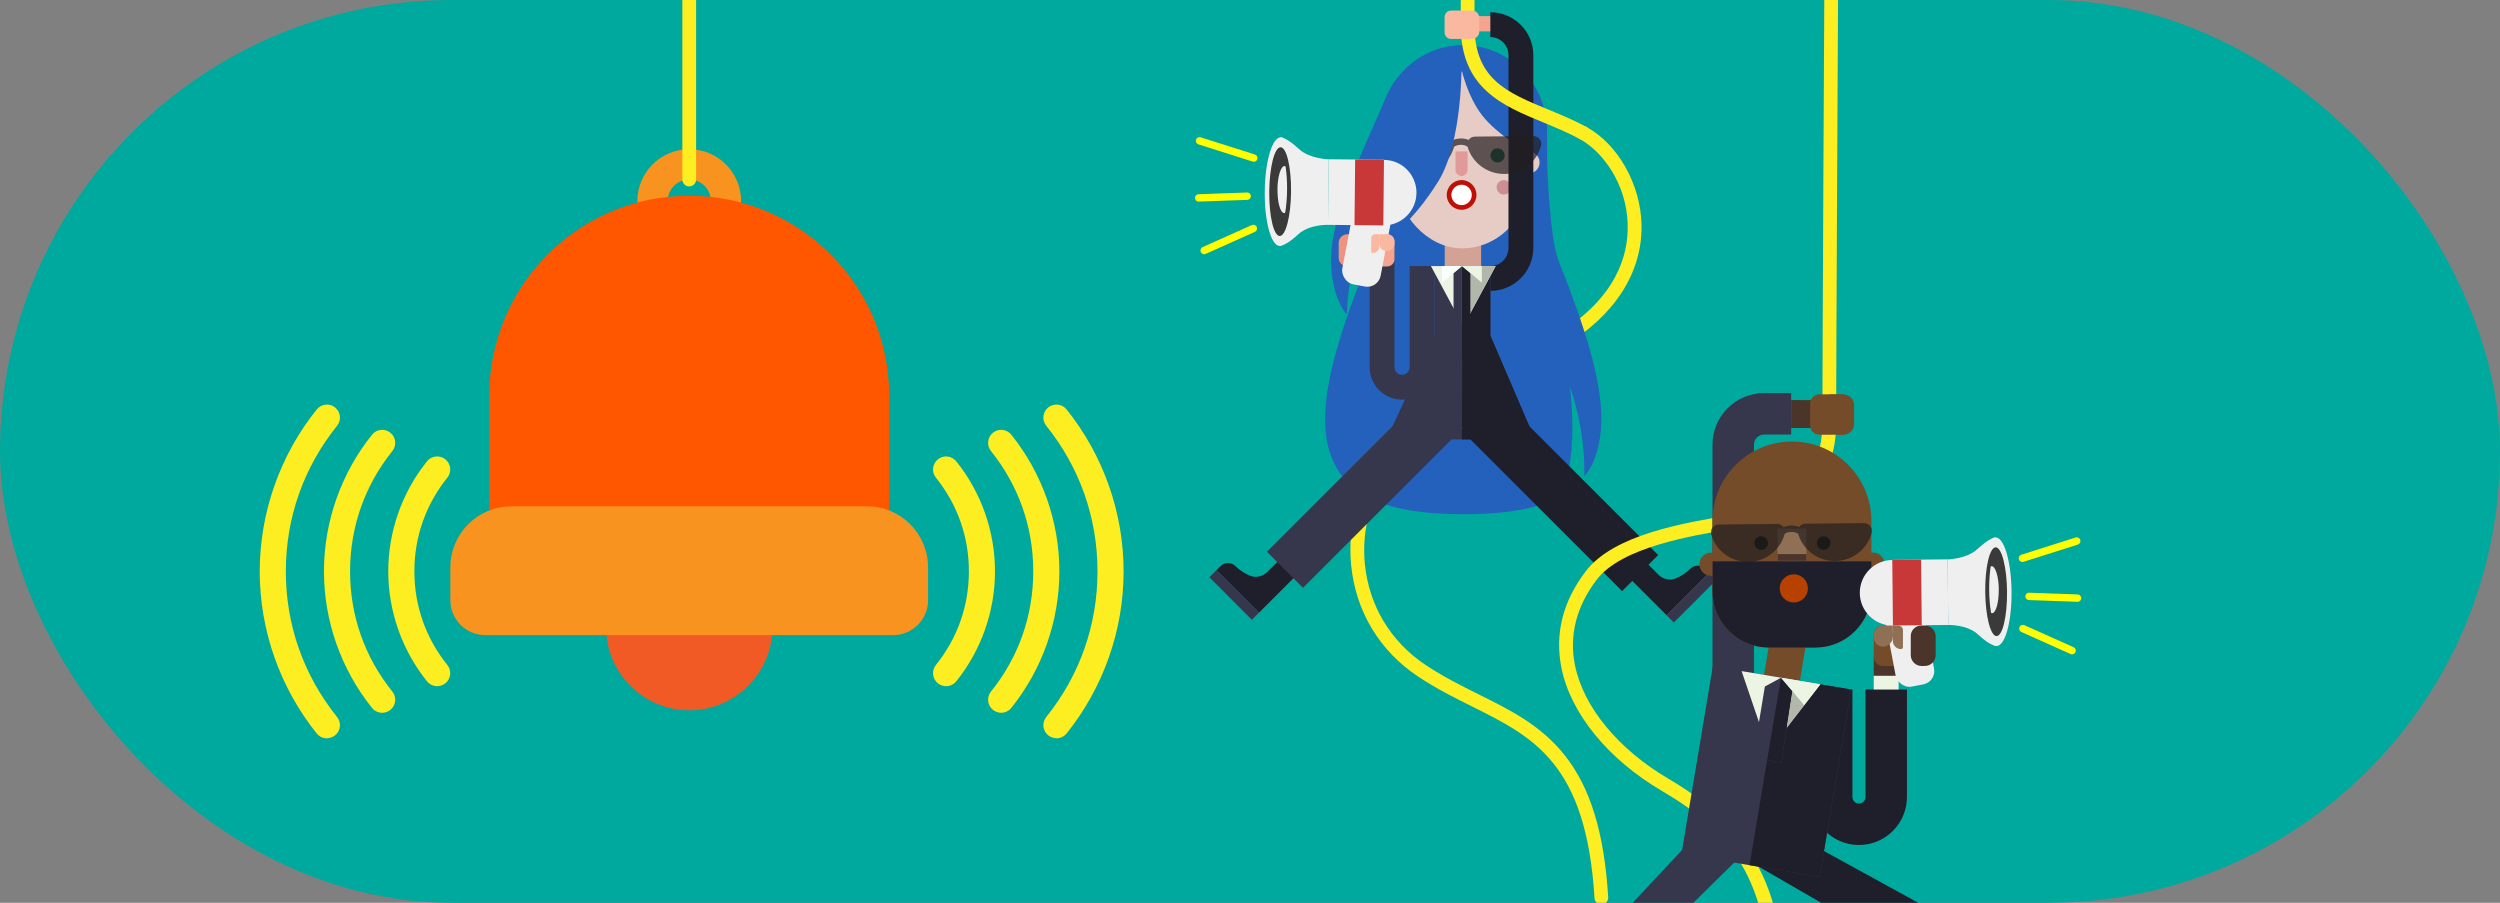 <?xml version="1.0" encoding="utf-8"?>
<svg xmlns="http://www.w3.org/2000/svg" xmlns:xlink="http://www.w3.org/1999/xlink" id="Calque_1" viewBox="0 0 360 130">
  <rect x="0" y="0" width="360" height="130" fill="#808080" stroke="none"/>
  <defs>
    <clipPath id="clippath">
      <rect x="29.1" width="311.18" height="130" style="fill:none;"/>
    </clipPath>
  </defs>
  <rect x="0" y="0" width="360" height="130" rx="65" ry="65" style="fill:#00a99d;"/>
  <g style="clip-path:url(#clippath);">
    <g>
      <g>
        <path d="M230.6,130.26c-.52,0-.96-.41-.99-.93-1.18-19.4-8.78-23.18-17.58-27.57-2.55-1.27-5.18-2.58-7.8-4.32-5.57-3.7-9-9.39-9.66-16.02-.58-5.79,1.12-11.44,4.43-14.75,6.15-6.15,8.46-8.46,25.14-18.5,8.64-5.2,10.35-11.45,10.25-15.77-.13-5.99-3.67-10.62-6.91-12.38-.48-.26-.66-.87-.4-1.35,.26-.48,.87-.66,1.35-.4,4.55,2.48,7.82,8.27,7.95,14.08,.15,6.85-3.83,13.08-11.22,17.52-16.48,9.92-18.73,12.18-24.76,18.2-2.86,2.86-4.37,8.02-3.86,13.15,.6,6.02,3.72,11.19,8.78,14.56,2.52,1.67,5.1,2.96,7.59,4.2,4.59,2.28,8.92,4.44,12.31,8.65,3.77,4.68,5.79,11.22,6.36,20.57,.03,.55-.38,1.02-.93,1.05-.02,0-.04,0-.06,0Z" style="fill:#fcee21;"/>
        <g>
          <path d="M224.36,37.35c-1.05-2.64-1.58-12.02-1.58-14.87v-3.57c0-6.77-5.3-12.28-11.89-12.41-6.81-.14-12.39,5.67-12.39,12.64v3.7c0,2.82-.51,12.17-1.55,14.79-3.78,9.59-6.13,16.95-6.13,22.72,0,11.23,8.91,13.69,19.89,13.69,4.68,0,9-.4,12.38-1.82,4.79-2.01,3-16.46,3-16.46,0,0,2.23,5.87,2.05,12.82,1.39-1.43,2.46-4.67,2.46-8.23,0-5.83-2.4-13.35-6.24-23Z" style="fill:#2361bd;"/>
          <g>
            <g>
              <g>
                <polygon points="206.57 38.31 210.61 38.31 214.61 38.31 214.61 48.32 221.04 63.27 210.52 63.27 199.66 63.27 206.57 48.32 206.57 38.31" style="fill:#36364d;"/>
                <polyline points="210.61 38.31 214.61 38.31 214.61 48.32 221.04 63.27 210.52 63.27" style="fill:#1f1f2b;"/>
                <path d="M186.52,82.99l-2.33-2.33-1.72,1.72h0c-.67,.67-1.68,.87-2.55,.49-.77-.34-1.49-.82-2.05-1.38s-1.5-.57-2.08,0l-.61,.61,6.12,6.12,5.22-5.22Z" style="fill:#1f1f2b;"/>
                <polygon points="175.18 82.09 174.15 83.13 175.87 84.84 177.74 86.72 180.27 89.25 181.3 88.21 175.18 82.09" style="fill:#36364d;"/>
                <rect x="180.26" y="66.85" width="32.58" height="7.34" transform="translate(7.71 159.65) rotate(-45)" style="fill:#36364d;"/>
                <path d="M245.51,81.88c-.57-.57-1.5-.57-2.08,0s-1.28,1.04-2.05,1.38c-.86,.38-1.88,.18-2.55-.49h0l-1.72-1.72-2.33,2.33,5.22,5.22,6.12-6.12-.61-.61Z" style="fill:#1f1f2b;"/>
                <polygon points="240 88.61 241.03 89.64 243.56 87.12 245.43 85.24 247.15 83.52 246.12 82.49 240 88.61" style="fill:#36364d;"/>
                <rect x="220.99" y="54.72" width="7.34" height="32.58" transform="translate(15.59 179.65) rotate(-45)" style="fill:#1f1f2b;"/>
              </g>
              <rect x="208.04" y="34.2" width="5.24" height="4.52" style="fill:#d4a294;"/>
              <g>
                <path d="M218.38,21.83h1.75c.87,0,1.57,.7,1.57,1.57h0c0,.87-.7,1.57-1.57,1.57h-1.75v-3.14h0Z" style="fill:#e6ccc5;"/>
                <path d="M199.28,21.83h1.75c.87,0,1.57,.7,1.57,1.57h0c0,.87-.7,1.57-1.57,1.57h-1.75v-3.14h0Z" transform="translate(401.88 46.8) rotate(-180)" style="fill:#e6ccc5;"/>
              </g>
              <rect x="201.22" y="10.3" width="18.6" height="25.46" rx="9.3" ry="9.3" style="fill:#e6ccc5;"/>
              <path d="M210.52,10.21c5.14,0,9.3,4.16,9.3,9.3v2.3s-4.29-2.46-6.43-5.25c-2.06-2.69-2.87-6.35-2.87-6.35Z" style="fill:#2361bd;"/>
              <path d="M211.33,21.8v2.67c0,.48-.39,.87-.87,.87h0c-.48,0-.87-.39-.87-.87v-2.67h1.73Z" style="fill:#e09a9a;"/>
              <g>
                <circle cx="205.33" cy="22.38" r="1.02" style="fill:#0e6048;"/>
                <circle cx="215.65" cy="22.38" r="1.02" style="fill:#0e6048;"/>
              </g>
              <g>
                <circle cx="216.55" cy="26.98" r="1.04" style="fill:#cd8e93;"/>
                <circle cx="204.76" cy="26.98" r="1.04" style="fill:#cd8e93;"/>
              </g>
              <path d="M201.9,57.55c-2.58,0-4.67-2.1-4.67-4.67v-16.76h3.58v16.76c0,.6,.49,1.09,1.09,1.09s1.09-.49,1.09-1.09v-14.57h3.58v14.57c0,2.58-2.1,4.67-4.67,4.67Z" style="fill:#36364d;"/>
              <rect x="212.79" y="2.32" width="2.98" height="2.2" style="fill:#f4a48f;"/>
              <path d="M214.61,41.89v-3.58c1.44,0,2.61-1.17,2.61-2.61V7.95c0-1.44-1.17-2.61-2.61-2.61V1.76c3.41,0,6.19,2.78,6.19,6.19v27.75c0,3.41-2.78,6.19-6.19,6.19Z" style="fill:#1f1f2b;"/>
            </g>
            <polygon points="210.71 46.98 210.71 46.98 206.05 38.31 215.38 38.31 210.71 46.98" style="fill:#ecf5e4;"/>
            <polygon points="210.71 46.98 210.71 46.98 210.61 38.31 215.38 38.31 210.71 46.98" style="fill:#b2b7ab;"/>
            <g>
              <polyline points="210.52 38.31 211.73 39.32 211.73 50.69 210.52 51.7" style="fill:#1f1f2b;"/>
              <polyline points="210.52 38.31 209.31 39.32 209.31 50.69 210.52 51.7" style="fill:#36364d;"/>
              <polygon points="207.65 40.71 207.65 38.31 210.52 38.31 208.95 39.63 207.65 40.71" style="fill:#f9fffa;"/>
              <polygon points="213.39 40.71 213.39 38.31 210.52 38.31 211.73 39.32 213.39 40.71" style="fill:#ecf5e4;"/>
            </g>
            <path d="M220.81,19.59l-8.43,.08c-.39,0-.71,.2-.91,.48-.33-.14-.71-.23-1.13-.21-.4,0-.79,.09-1.12,.24-.2-.28-.54-.48-.92-.47l-8.43,.08c-.73,0-1.27,.7-1.07,1.4,.64,2.32,2.8,4.01,5.34,3.98,2.52-.02,4.62-1.72,5.24-4.02,.02-.02,.04-.03,.06-.05,.23-.15,.57-.24,.91-.25,.4,0,.76,.12,.98,.28,.66,2.28,2.8,3.94,5.32,3.92,2.54-.02,4.67-1.76,5.26-4.08,.18-.7-.37-1.38-1.1-1.38Z" style="fill:#231f20; opacity:.7;"/>
          </g>
          <path d="M198.6,30.35s-4.34,4.63-4.65,14.91c-1.38-1.47-2.37-4.74-2.27-8.3,.17-5.83,3.64-13.25,7.85-22.78" style="fill:#2361bd;"/>
          <path d="M210.47,8.88s.21,11.51-3.38,17.27c-3.6,5.76-6.87,7.97-8.42,9.34-1.55,1.37,0-11.85,0-11.85l-.63-2.95,3.69-8.99,7.2-3.02,1.55,.22Z" style="fill:#2361bd;"/>
        </g>
        <g>
          <g>
            <circle cx="199.25" cy="27.74" r="4.72" style="fill:#efefef;"/>
            <ellipse cx="184.34" cy="27.59" rx="7.82" ry="2.22" transform="translate(154.92 211.65) rotate(-89.43)" style="fill:#efefef;"/>
            <path d="M187.07,21.48c1.52,1.39,4.26,1.46,4.26,1.46l-.05,4.72-.05,4.72s-2.71-.1-4.29,1.37c-1.85,1.73-2.68,1.65-2.68,1.65l.08-7.82,.08-7.82s.79,0,2.65,1.71Z" style="fill:#efefef;"/>
            <ellipse cx="184.34" cy="27.59" rx="6.39" ry="1.57" transform="translate(154.92 211.65) rotate(-89.43)" style="fill:#3a3a3a;"/>
            <path d="M183.96,27.28c-.02,1.87,.41,3.39,.96,3.4,.05,0,.1-.01,.14-.03,.17-.99,.27-2.13,.28-3.35,.01-1.21-.07-2.36-.22-3.35-.05-.02-.09-.04-.14-.04-.55,0-1.01,1.51-1.03,3.38Z" style="fill:#efefef;"/>
            <path d="M199.75,38.37h-1.8c-.53,0-.95-.42-.95-.95v-2.74c0-.53,.42-.95,.95-.95h1.8c.59,0,1.06,.47,1.06,1.06v2.52c0,.59-.47,1.06-1.06,1.06Z" style="fill:#f4a48f;"/>
            <path d="M194.39,38.37h-.37c-.68,0-1.25-.56-1.25-1.24v-2.15c0-.68,.56-1.25,1.24-1.25h1.61v3.4c0,.68-.55,1.25-1.24,1.25Z" style="fill:#ef927f;"/>
            <rect x="194.04" y="28.73" width="5.62" height="12.5" rx="1.95" ry="1.95" transform="translate(383.69 106.14) rotate(-169.22)" style="fill:#efefef;"/>
            <g>
              <path d="M196.9,34.5h1.94c.3,0,.55,.25,.55,.55v.62h-1.77c-.52,0-.94-.42-.94-.94h0c0-.13,.1-.23,.23-.23Z" transform="translate(163.3 233.18) rotate(-90.1)" style="fill:#fab8a1;"/>
              <rect x="198.49" y="33.85" width="2.43" height="2.18" rx="1.05" ry="1.05" transform="translate(165.12 234.71) rotate(-90.1)" style="fill:#fab8a1;"/>
              <rect x="198.56" y="33.78" width="1.3" height="1.19" transform="translate(165.19 233.65) rotate(-90.1)" style="fill:#fab8a1;"/>
            </g>
            <rect x="191.28" y="22.97" width="7.97" height="9.45" transform="translate(390.24 57.33) rotate(-179.43)" style="fill:#efefef;"/>
            <rect x="195.1" y="22.99" width="4.15" height="9.45" transform="translate(394.06 57.39) rotate(-179.43)" style="fill:#c93838;"/>
          </g>
          <g>
            <path d="M180.55,23.3c-.05,0-.11,0-.16-.03l-7.82-2.48c-.28-.09-.44-.39-.35-.67,.09-.28,.39-.44,.67-.35l7.82,2.48c.28,.09,.44,.39,.35,.67-.07,.23-.28,.37-.51,.37Z" style="fill:#ff0;"/>
            <path d="M172.61,29.04c-.29,0-.52-.23-.53-.52-.01-.3,.22-.54,.51-.55l6.99-.25c.3-.01,.54,.22,.55,.51s-.22,.54-.51,.55l-6.99,.25h-.02Z" style="fill:#ff0;"/>
            <path d="M173.4,36.61c-.2,0-.4-.12-.49-.32-.12-.27,0-.59,.27-.71l7.08-3.17c.27-.12,.59,0,.71,.27,.12,.27,0,.59-.27,.71l-7.08,3.17c-.07,.03-.15,.05-.22,.05Z" style="fill:#ff0;"/>
          </g>
        </g>
        <g>
          <circle cx="210.47" cy="28.08" r="1.8" style="fill:#fff;"/>
          <path d="M210.47,30.21c-1.18,0-2.14-.96-2.14-2.14s.96-2.14,2.14-2.14,2.14,.96,2.14,2.14-.96,2.14-2.14,2.14Zm0-3.61c-.81,0-1.47,.66-1.47,1.47s.66,1.47,1.47,1.47,1.47-.66,1.47-1.47-.66-1.47-1.47-1.47Z" style="fill:#c00f06;"/>
        </g>
        <path d="M227.96,20.14c-.16,0-.32-.04-.47-.12-1.72-.93-3.54-1.68-5.3-2.41-5.82-2.4-11.84-4.88-11.84-13.93V-5.14c0-.55,.45-.99,.99-.99s.99,.45,.99,.99V3.68c0,7.72,4.68,9.65,10.61,12.09,1.81,.75,3.68,1.52,5.49,2.5,.48,.26,.66,.87,.4,1.35-.18,.33-.52,.52-.87,.52Z" style="fill:#fcee21;"/>
        <path d="M211.96,5.61h-2.99c-.53,0-.95-.42-.95-.95V2.47c0-.53,.42-.95,.95-.95h2.99c.59,0,1.06,.47,1.06,1.06v1.96c0,.59-.47,1.06-1.06,1.06Z" style="fill:#fab8a1;"/>
      </g>
      <g>
        <path d="M254.92,174.43v-31c0-16.98-5.97-23.89-15.61-29.54-7.76-4.55-13.17-11.19-14.47-17.75-.97-4.89,.21-9.56,3.51-13.88,4.03-5.3,14.2-6.98,20.93-8.1,1.89-.31,3.52-.58,4.5-.86,3.99-1.12,8.64-5,8.64-12.26s.3-67.19,.31-67.79c0-.55,.45-.99,.99-.99h0c.55,0,.99,.45,.99,1,0,.6-.31,60.17-.31,67.78,0,8.37-5.44,12.87-10.09,14.18-1.09,.31-2.69,.57-4.71,.91-6.03,1-16.11,2.67-19.67,7.34-2.93,3.85-3.99,7.99-3.14,12.29,1.19,6.02,6.25,12.16,13.53,16.42,13.77,8.07,16.6,18.33,16.6,31.25v31" style="fill:#fcee21;"/>
        <g>
          <g>
            <polygon points="260.08 92.67 259.1 98.56 253.93 97.69 254.68 93.24 260.08 92.67" style="fill:#744c2a;"/>
            <g>
              <path d="M267.69,121.68c-3.81,0-6.91-3.1-6.91-6.91v-15.49h5.97v15.49c0,.52,.42,.94,.94,.94s.94-.42,.94-.94v-15.49h5.97v15.49c0,3.81-3.1,6.91-6.91,6.91Z" style="fill:#1f1f2b;"/>
              <rect x="269.82" y="97.29" width="3.58" height="1.99" style="fill:#ecf5e4;"/>
              <rect x="269.82" y="94.37" width="3.58" height="2.92" style="fill:#4b352a;"/>
            </g>
            <g>
              <g>
                <path d="M276.15,138.05l-23.94-13.86,4.76-4.76,19.96,10.96c10.2,4.99,10.66,13.18,4.09,13.62l-18.82,1.16v-4.99l13.96-2.13" style="fill:#1f1f2b;"/>
                <path d="M233.66,140.03l16.3-16.05-4.76-4.76-12.31,13.16c-5.98,5.98-10.66,13.18-4.09,13.62l20.81-.83v-4.99l-15.95-.14" style="fill:#36364d;"/>
              </g>
              <path d="M252.57,98.07h-5.97v-34.03c0-4.1,3.34-7.44,7.44-7.44h3.89v5.97h-3.89c-.81,0-1.47,.66-1.47,1.47v34.03Z" style="fill:#36364d;"/>
              <rect x="244.25" y="97.43" width="20.18" height="27.36" transform="translate(486.88 262.64) rotate(-170.51)" style="fill:#36364d;"/>
              <rect x="254.13" y="98.25" width="10.23" height="27.36" transform="translate(496.48 265.08) rotate(-170.51)" style="fill:#1f1f2b;"/>
            </g>
            <g>
              <path d="M244.72,79.57h1.86c.92,0,1.67,.75,1.67,1.67h0c0,.92-.75,1.67-1.67,1.67h-1.86v-3.34h0Z" transform="translate(492.97 162.49) rotate(180)" style="fill:#744c2a;"/>
              <path d="M267.85,79.57h1.86c.92,0,1.67,.75,1.67,1.67h0c0,.92-.75,1.67-1.67,1.67h-1.86v-3.34h0Z" style="fill:#744c2a;"/>
            </g>
            <path d="M254.68,93.24h6.74c4.45,0,8.06-3.61,8.06-8.06v-10.16c0-6.32-5.12-11.44-11.44-11.44h0c-6.32,0-11.44,5.12-11.44,11.44v10.16c0,4.45,3.61,8.06,8.06,8.06Z" style="fill:#744c2a;"/>
            <path d="M254.68,93.24h6.74c4.45,0,8.06-3.61,8.06-8.06v-4.35h-22.87v4.35c0,4.45,3.61,8.06,8.06,8.06Z" style="fill:#1f1f2b;"/>
            <rect x="255.97" y="76.13" width="4.16" height="4.63" transform="translate(516.09 156.89) rotate(-180)" style="fill:#907055;"/>
            <path d="M268.42,75.33l-8.43,.08c-.39,0-.71,.2-.91,.48-.33-.14-.71-.23-1.13-.21-.4,0-.79,.09-1.12,.24-.2-.28-.54-.48-.92-.47l-8.43,.08c-.73,0-1.27,.7-1.07,1.4,.64,2.32,2.8,4.01,5.34,3.98,2.52-.02,4.62-1.72,5.24-4.02,.02-.02,.04-.03,.06-.05,.23-.15,.57-.24,.91-.25,.4,0,.76,.12,.98,.28,.66,2.28,2.8,3.94,5.32,3.92,2.54-.02,4.67-1.76,5.26-4.08,.18-.7-.37-1.38-1.1-1.38Z" style="fill:#231f20; opacity:.7;"/>
            <rect x="255.97" y="79.79" width="4.16" height=".97" transform="translate(516.09 160.55) rotate(-180)" style="fill:#4b352a;"/>
            <circle cx="253.61" cy="78.2" r=".98" style="fill:#1a1a1a;"/>
            <circle cx="262.61" cy="78.2" r=".98" style="fill:#1a1a1a;"/>
            <g>
              <polygon points="254.7 108.13 254.7 108.13 250.79 96.64 262.13 98.54 254.7 108.13" style="fill:#ecf5e4;"/>
              <polygon points="256.52 109.83 252.44 109.15 254.14 98.86 256.47 97.59 256.47 97.59 258.11 99.52 256.52 109.83" style="fill:#36364d;"/>
              <polygon points="256.46 97.59 258.1 99.52 256.51 109.83 254.46 109.48 256.46 97.59" style="fill:#1f1f2b;"/>
              <polygon points="259.79 101.56 262.13 98.54 256.46 97.59 258.1 99.52 259.79 101.56" style="fill:#ecf5e4;"/>
              <polygon points="258.11 99.52 257.3 104.78 259.8 101.56 258.11 99.52" style="fill:#b2b7ab;"/>
            </g>
          </g>
          <circle cx="258.31" cy="84.73" r="2.03" style="fill:#b74100;"/>
          <g>
            <path d="M271.15,95.9h3.45v-5.82h-3.44c-.74,0-1.33,.59-1.34,1.33v3.16c0,.74,.59,1.33,1.33,1.33Z" style="fill:#744c2a;"/>
            <g>
              <g>
                <circle cx="272.53" cy="85.36" r="4.72" style="fill:#efefef;"/>
                <ellipse cx="287.44" cy="85.21" rx="2.22" ry="7.82" transform="translate(-.83 2.86) rotate(-.57)" style="fill:#efefef;"/>
                <path d="M284.71,79.1c-1.52,1.39-4.26,1.46-4.26,1.46l.05,4.72,.05,4.72s2.71-.1,4.29,1.37c1.85,1.73,2.68,1.65,2.68,1.65l-.08-7.82-.08-7.82s-.79,0-2.65,1.71Z" style="fill:#efefef;"/>
                <ellipse cx="287.44" cy="85.21" rx="1.57" ry="6.39" transform="translate(-.83 2.86) rotate(-.57)" style="fill:#3a3a3a;"/>
                <path d="M287.82,84.9c.02,1.87-.41,3.39-.96,3.4-.05,0-.1-.01-.14-.03-.17-.99-.27-2.13-.28-3.35-.01-1.21,.07-2.36,.22-3.35,.05-.02,.09-.04,.14-.04,.55,0,1.01,1.51,1.03,3.38Z" style="fill:#efefef;"/>
                <rect x="272.12" y="86.35" width="5.62" height="12.5" rx="1.95" ry="1.95" transform="translate(-12.46 53.03) rotate(-10.78)" style="fill:#efefef;"/>
                <rect x="272.53" y="80.59" width="7.97" height="9.45" transform="translate(-.83 2.75) rotate(-.57)" style="fill:#efefef;"/>
                <rect x="272.53" y="80.61" width="4.15" height="9.45" transform="translate(-.83 2.73) rotate(-.57)" style="fill:#c93838;"/>
              </g>
              <g>
                <path d="M291.23,80.92c-.23,0-.44-.15-.51-.37-.09-.28,.07-.58,.35-.67l7.82-2.48c.28-.09,.58,.07,.67,.35s-.07,.58-.35,.67l-7.82,2.48c-.05,.02-.11,.03-.16,.03Z" style="fill:#ff0;"/>
                <path d="M299.17,86.66h-.02l-6.99-.25c-.29-.01-.53-.26-.51-.55,.01-.29,.25-.53,.55-.51l6.99,.25c.29,.01,.53,.26,.51,.55-.01,.29-.25,.52-.53,.52Z" style="fill:#ff0;"/>
                <path d="M298.38,94.23c-.07,0-.15-.01-.22-.05l-7.08-3.17c-.27-.12-.39-.44-.27-.71,.12-.27,.44-.39,.71-.27l7.08,3.17c.27,.12,.39,.44,.27,.71-.09,.2-.28,.32-.49,.32Z" style="fill:#ff0;"/>
              </g>
            </g>
            <g>
              <path d="M272.79,91.05h2.22v.78c0,.38-.31,.69-.69,.69h-2.43c-.16,0-.28-.13-.28-.28h0c0-.65,.53-1.18,1.18-1.18Z" transform="translate(181.03 364.92) rotate(-89.9)" style="fill:#907055;"/>
              <rect x="269.69" y="90.23" width="3.05" height="2.73" rx="1.32" ry="1.32" transform="translate(179.12 362.64) rotate(-89.9)" style="fill:#907055;"/>
              <rect x="271.01" y="90.15" width="1.63" height="1.5" transform="translate(180.44 362.56) rotate(-89.9)" style="fill:#907055;"/>
            </g>
            <path d="M276.72,95.9h.46c.86,0,1.56-.7,1.56-1.56v-2.7c0-.86-.7-1.56-1.56-1.56h-.51c-.84,0-1.52,.67-1.52,1.51v2.75c0,.86,.7,1.56,1.55,1.56Z" style="fill:#4b352a;"/>
          </g>
        </g>
        <g>
          <rect x="257.93" y="57.6" width="4.83" height="4.02" transform="translate(520.58 119.69) rotate(-179.9)" style="fill:#4b352a;"/>
          <path d="M261.99,62.6h3.45v-5.82h-3.44c-.74,0-1.33,.59-1.34,1.33v3.16c0,.74,.59,1.33,1.33,1.33Z" style="fill:#744c2a;"/>
          <path d="M264.97,62.61h.46c.86,0,1.56-.7,1.56-1.56v-2.7c0-.86-.7-1.56-1.56-1.56h-2.02v4.26c0,.86,.69,1.56,1.55,1.56Z" style="fill:#744c2a;"/>
        </g>
      </g>
      <g>
        <g>
          <g>
            <path d="M99.25,25.85c1.72,0,3.11,1.4,3.11,3.11s-1.4,3.11-3.11,3.11-3.11-1.4-3.11-3.11,1.4-3.11,3.11-3.11m0-4.36c-4.13,0-7.47,3.34-7.47,7.47s3.34,7.47,7.47,7.47,7.47-3.34,7.47-7.47-3.34-7.47-7.47-7.47h0Z" style="fill:#f7931e;"/>
            <circle cx="99.25" cy="90.3" r="11.98" style="fill:#f15a24;"/>
            <path d="M99.25,28.19h0c15.89,0,28.79,12.9,28.79,28.79v16.49h-57.59v-16.49c0-15.89,12.9-28.79,28.79-28.79Z" style="fill:#ff5600;"/>
            <path d="M128.62,91.46h-58.74c-2.78,0-5.03-2.25-5.03-5.03v-4.73c0-4.86,3.94-8.79,8.79-8.79h51.21c4.86,0,8.79,3.94,8.79,8.79v4.73c0,2.78-2.25,5.03-5.03,5.03Z" style="fill:#f7931e;"/>
          </g>
          <g>
            <path d="M136.24,98.81c-.41,0-.83-.14-1.18-.41-.81-.65-.94-1.83-.29-2.64,3.11-3.87,4.75-8.53,4.75-13.49s-1.64-9.62-4.75-13.49c-.65-.81-.52-1.99,.29-2.64,.81-.65,1.99-.52,2.64,.29,3.6,4.47,5.58,10.1,5.58,15.84s-1.98,11.37-5.58,15.84c-.37,.46-.92,.7-1.47,.7Z" style="fill:#fcee21;"/>
            <path d="M144.17,102.64c-.41,0-.83-.14-1.18-.41-.81-.65-.94-1.83-.29-2.64,3.99-4.96,6.09-10.95,6.09-17.32s-2.11-12.36-6.09-17.32c-.65-.81-.52-1.99,.29-2.64,.81-.65,1.99-.52,2.64,.29,4.46,5.56,6.92,12.54,6.92,19.67s-2.46,14.11-6.92,19.67c-.37,.46-.92,.7-1.47,.7Z" style="fill:#fcee21;"/>
            <path d="M152.13,106.3c-.41,0-.83-.14-1.18-.41-.81-.65-.94-1.83-.29-2.64,4.83-6.01,7.38-13.26,7.38-20.97s-2.55-14.96-7.38-20.97c-.65-.81-.52-1.99,.29-2.64,.81-.65,1.99-.52,2.64,.29,5.29,6.59,8.21,14.87,8.21,23.33s-2.92,16.74-8.21,23.33c-.37,.46-.92,.7-1.47,.7Z" style="fill:#fcee21;"/>
          </g>
          <g>
            <path d="M62.95,98.81c.41,0,.83-.14,1.18-.41,.81-.65,.94-1.83,.29-2.64-3.11-3.87-4.75-8.53-4.75-13.49s1.64-9.62,4.75-13.49c.65-.81,.52-1.99-.29-2.64-.81-.65-1.99-.52-2.64,.29-3.6,4.47-5.58,10.1-5.58,15.84s1.98,11.37,5.58,15.84c.37,.46,.92,.7,1.47,.7Z" style="fill:#fcee21;"/>
            <path d="M55.03,102.64c.41,0,.83-.14,1.18-.41,.81-.65,.94-1.83,.29-2.64-3.99-4.96-6.09-10.95-6.09-17.32s2.11-12.36,6.09-17.32c.65-.81,.52-1.99-.29-2.64-.81-.65-1.99-.52-2.64,.29-4.46,5.56-6.92,12.54-6.92,19.67s2.46,14.11,6.92,19.67c.37,.46,.92,.7,1.47,.7Z" style="fill:#fcee21;"/>
            <path d="M47.07,106.3c.41,0,.83-.14,1.18-.41,.81-.65,.94-1.83,.29-2.64-4.83-6.01-7.38-13.26-7.38-20.97s2.55-14.96,7.38-20.97c.65-.81,.52-1.99-.29-2.64-.81-.65-1.99-.52-2.64,.29-5.29,6.59-8.21,14.87-8.21,23.33s2.92,16.74,8.21,23.33c.37,.46,.92,.7,1.47,.7Z" style="fill:#fcee21;"/>
          </g>
        </g>
        <path d="M99.25,26.85c-.55,0-.99-.45-.99-.99V-5.1c0-.55,.45-.99,.99-.99s.99,.45,.99,.99V25.85c0,.55-.45,.99-.99,.99Z" style="fill:#fcee21;"/>
      </g>
    </g>
  </g>
</svg>